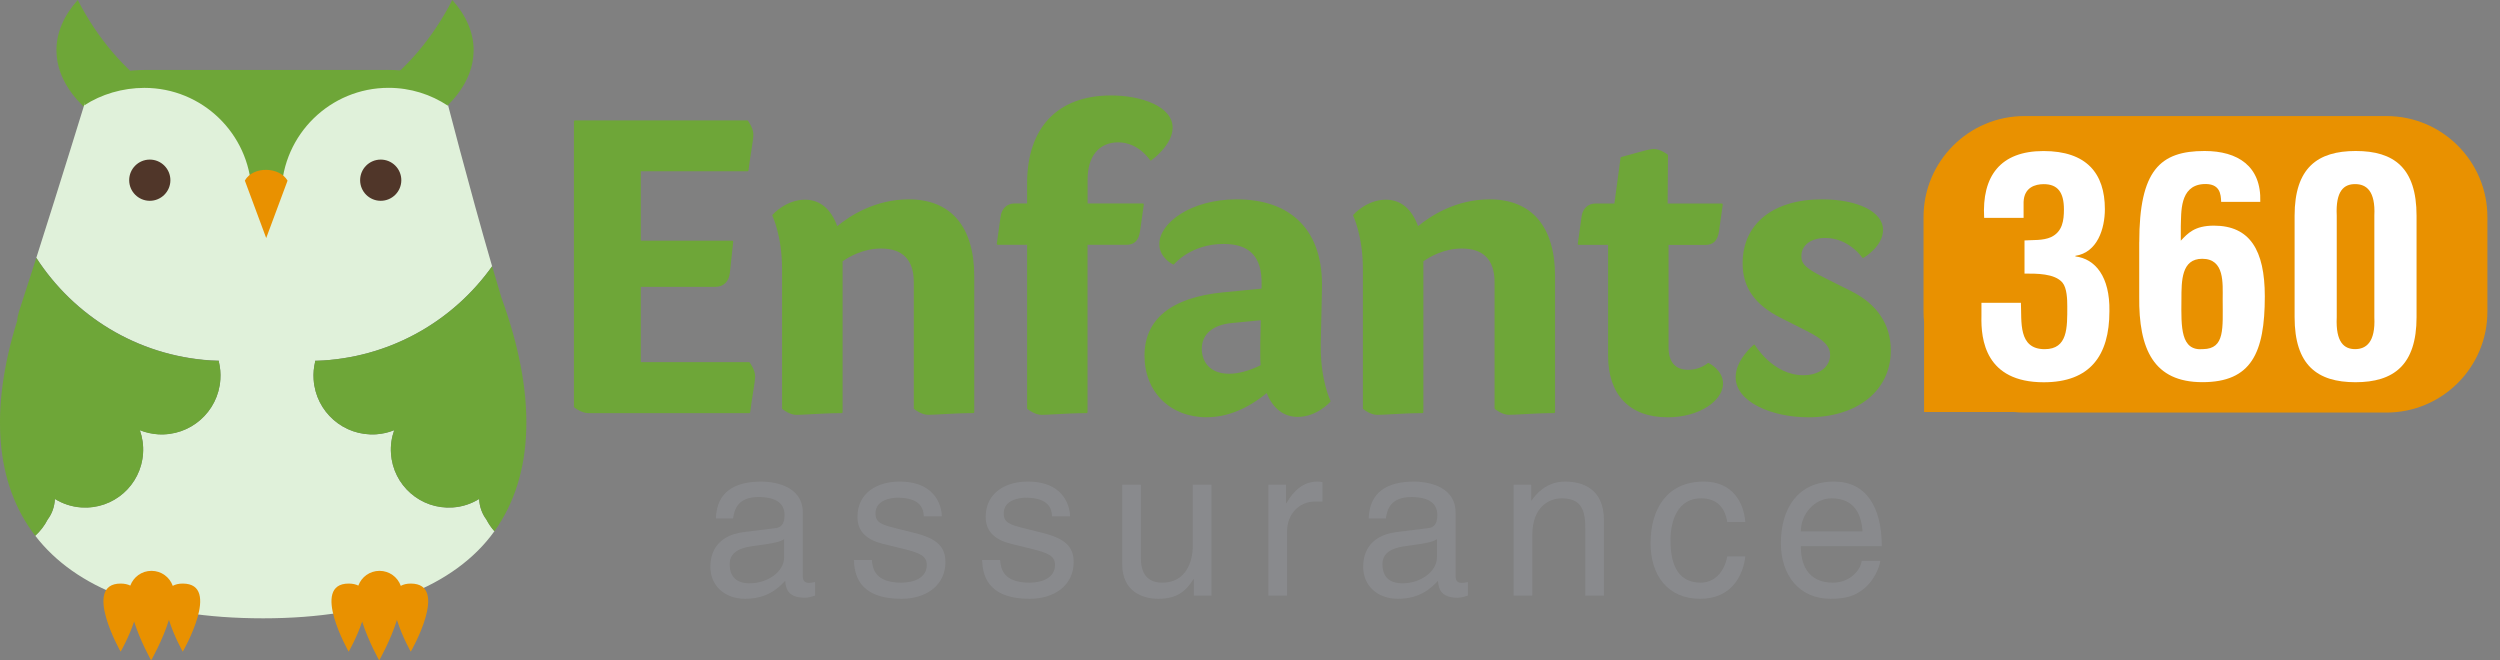 <svg width="159" height="42" viewBox="0 0 159 42" fill="none" xmlns="http://www.w3.org/2000/svg">
<rect x="0" y="0" width="159" height="42" fill="#808080" stroke="none"/>
<path d="M151.771 7.381H128.762C125.214 7.381 122.337 10.258 122.337 13.806V19.815C122.337 20.041 122.348 20.262 122.372 20.481V26.204H128.099C128.317 26.226 128.538 26.239 128.764 26.239H151.774C155.322 26.239 158.199 23.363 158.199 19.815V13.806C158.199 10.258 155.322 7.381 151.774 7.381H151.771Z" fill="#E99100"/>
<path d="M128.759 15.292C129.314 15.254 129.926 15.311 130.444 15.082C131.172 14.736 131.266 14.03 131.266 13.318C131.266 12.226 130.865 11.712 129.983 11.712C129.428 11.712 128.737 11.922 128.7 12.841V13.857H126.192C126.039 11.197 127.225 9.606 129.964 9.606C132.703 9.606 133.87 11.024 133.87 13.302C133.87 14.548 133.391 16.06 131.994 16.27V16.308C133.258 16.462 134.197 17.591 134.159 19.794C134.159 22.608 132.932 24.312 129.983 24.312C126.268 24.312 125.982 21.595 126.02 20.101V19.257H128.53C128.586 20.444 128.338 22.207 130.042 22.207C131.517 22.207 131.479 20.829 131.479 19.487C131.479 19.047 131.46 18.319 131.172 17.974C130.673 17.381 129.506 17.4 128.759 17.4V15.294V15.292Z" fill="white"/>
<path d="M136.057 15.405C136.057 10.83 137.378 9.603 140.211 9.603C142.317 9.603 143.829 10.56 143.754 12.838H141.266C141.247 12.361 141.209 11.633 140.117 11.709C138.605 11.824 138.737 13.528 138.699 14.388V15.307C139.138 14.849 139.562 14.351 140.804 14.351C143.085 14.351 144.042 15.901 144.042 18.85C144.042 22.449 143.18 24.306 140.077 24.306C136.974 24.306 136.017 22.22 136.054 18.85V15.402L136.057 15.405ZM140.117 22.204C141.516 22.185 141.363 20.883 141.363 19.044C141.363 18.009 141.497 16.459 140.06 16.459C138.739 16.459 138.739 17.855 138.739 19.044C138.721 20.826 138.683 22.338 140.12 22.204H140.117Z" fill="white"/>
<path d="M145.937 13.72C145.937 10.676 147.393 9.603 149.825 9.603C152.256 9.603 153.693 10.676 153.693 13.72V20.174C153.693 23.217 152.237 24.309 149.806 24.309C147.374 24.309 145.937 23.217 145.937 20.174V13.72ZM148.617 20.174C148.541 21.783 149.097 22.204 149.784 22.204C150.472 22.204 151.086 21.783 151.008 20.174V13.72C151.086 12.129 150.49 11.709 149.784 11.709C149.078 11.709 148.539 12.129 148.617 13.72V20.174Z" fill="white"/>
<path d="M47.52 7.718C47.52 7.718 47.857 8.16 47.857 8.567C47.857 8.907 47.633 10.021 47.544 10.837H40.697V15.369H46.574L46.361 17.348C46.307 17.849 46.002 18.186 45.498 18.186H40.7V23.096H47.633C47.633 23.096 47.97 23.538 47.97 23.942C47.97 24.282 47.747 25.395 47.658 26.212H37.413C37.006 26.212 36.564 25.862 36.564 25.862V7.718H47.523H47.52Z" fill="#6EA638"/>
<path d="M47.655 26.274H37.41C36.987 26.274 36.542 25.927 36.523 25.91C36.51 25.9 36.502 25.881 36.502 25.862V7.718C36.502 7.686 36.529 7.656 36.561 7.656H47.52C47.539 7.656 47.558 7.664 47.569 7.681C47.582 7.699 47.916 8.144 47.916 8.565C47.916 8.748 47.855 9.144 47.782 9.6C47.717 10.002 47.647 10.455 47.604 10.84C47.601 10.873 47.574 10.894 47.544 10.894H40.756V15.305H46.571C46.587 15.305 46.604 15.313 46.617 15.326C46.628 15.34 46.633 15.356 46.633 15.372L46.42 17.351C46.361 17.909 46.016 18.243 45.495 18.243H40.756V23.031H47.631C47.65 23.031 47.669 23.039 47.679 23.055C47.693 23.074 48.027 23.516 48.027 23.94C48.027 24.123 47.965 24.519 47.892 24.978C47.828 25.379 47.757 25.832 47.714 26.218C47.712 26.247 47.685 26.272 47.655 26.272V26.274ZM36.621 25.832C36.715 25.902 37.079 26.153 37.408 26.153H47.598C47.639 25.778 47.709 25.344 47.771 24.961C47.844 24.509 47.906 24.118 47.906 23.945C47.906 23.616 47.666 23.252 47.598 23.158H40.694C40.662 23.158 40.635 23.131 40.635 23.099V18.189C40.635 18.157 40.662 18.13 40.694 18.13H45.493C45.943 18.13 46.245 17.836 46.296 17.348L46.501 15.437H40.691C40.659 15.437 40.632 15.41 40.632 15.377V10.846C40.632 10.813 40.659 10.786 40.691 10.786H47.485C47.528 10.412 47.596 9.977 47.658 9.595C47.73 9.142 47.792 8.751 47.792 8.578C47.792 8.249 47.553 7.885 47.485 7.791H36.618V25.832H36.621Z" fill="#6EA638"/>
<path d="M61.906 26.212C60.819 26.212 59.477 26.323 59.029 26.323C58.622 26.323 58.18 25.97 58.18 25.97V17.96C58.18 16.588 57.519 15.749 56.034 15.749C54.915 15.749 53.982 16.267 53.529 16.593V26.215C52.443 26.215 51.1 26.325 50.653 26.325C50.246 26.325 49.804 25.972 49.804 25.972V17.097C49.804 14.965 49.184 13.7 49.184 13.7C49.184 13.7 50.019 12.762 51.206 12.762C52.225 12.762 52.88 13.466 53.225 14.49C54.031 13.808 55.638 12.741 57.805 12.741C60.393 12.741 61.906 14.412 61.906 17.577V23.57V26.212Z" fill="#6EA638"/>
<path d="M59.026 26.382C58.603 26.382 58.158 26.029 58.139 26.016C58.126 26.005 58.118 25.986 58.118 25.967V17.957C58.118 16.531 57.417 15.806 56.034 15.806C54.872 15.806 53.955 16.361 53.589 16.62V26.212C53.589 26.245 53.562 26.274 53.527 26.274C52.866 26.274 52.119 26.315 51.518 26.347C51.13 26.369 50.825 26.385 50.647 26.385C50.224 26.385 49.779 26.032 49.76 26.018C49.747 26.008 49.739 25.989 49.739 25.973V17.098C49.739 15.008 49.13 13.738 49.124 13.728C49.113 13.706 49.116 13.679 49.132 13.66C49.167 13.62 49.998 12.7 51.2 12.7C52.144 12.7 52.85 13.283 53.249 14.385C54.052 13.722 55.656 12.679 57.802 12.679C60.485 12.679 61.962 14.418 61.962 17.575V26.21C61.962 26.242 61.935 26.272 61.9 26.272C61.24 26.272 60.493 26.312 59.892 26.345C59.503 26.366 59.199 26.382 59.021 26.382H59.026ZM58.239 25.937C58.333 26.008 58.697 26.261 59.026 26.261C59.199 26.261 59.503 26.245 59.889 26.223C60.471 26.191 61.194 26.153 61.841 26.15V17.575C61.841 14.496 60.407 12.8 57.802 12.8C55.635 12.8 54.025 13.887 53.26 14.534C53.243 14.547 53.225 14.55 53.203 14.544C53.184 14.539 53.168 14.526 53.163 14.507C52.901 13.736 52.351 12.819 51.2 12.819C50.167 12.819 49.402 13.555 49.251 13.709C49.353 13.938 49.86 15.178 49.86 17.095V25.937C49.955 26.008 50.318 26.261 50.647 26.261C50.82 26.261 51.124 26.245 51.51 26.223C52.092 26.191 52.815 26.153 53.462 26.15V16.591C53.462 16.572 53.473 16.553 53.486 16.542C53.842 16.286 54.802 15.688 56.026 15.688C57.468 15.688 58.231 16.472 58.231 17.96V25.94L58.239 25.937Z" fill="#6EA638"/>
<path d="M70.665 6.133C72.541 6.133 74.517 6.807 74.517 8.123C74.517 9.198 73.185 10.15 73.185 10.15C73.185 10.15 72.465 8.993 71.112 8.993C69.759 8.993 69.109 10.031 69.109 11.412V13.002H72.686L72.449 14.685C72.374 15.213 72.158 15.512 71.621 15.512H69.106V26.215C68.02 26.215 66.677 26.326 66.23 26.326C65.823 26.326 65.383 25.972 65.383 25.972V15.512H63.456L63.701 13.76C63.763 13.318 64.073 13.005 64.52 13.005H65.383V11.668C65.383 7.85 67.599 6.133 70.665 6.133Z" fill="#6EA638"/>
<path d="M66.232 26.382C65.809 26.382 65.364 26.029 65.345 26.015C65.332 26.005 65.324 25.986 65.324 25.969V15.571H63.456C63.439 15.571 63.42 15.563 63.41 15.55C63.399 15.536 63.394 15.52 63.396 15.501L63.642 13.749C63.712 13.258 64.057 12.94 64.52 12.94H65.324V11.665C65.324 8.109 67.27 6.071 70.664 6.071C72.608 6.071 74.579 6.774 74.579 8.12C74.579 9.214 73.279 10.158 73.223 10.196C73.209 10.206 73.193 10.209 73.177 10.206C73.161 10.204 73.147 10.193 73.137 10.179C73.129 10.169 72.417 9.053 71.115 9.053C69.899 9.053 69.171 9.934 69.171 11.412V12.94H72.686C72.703 12.94 72.721 12.948 72.732 12.962C72.743 12.975 72.748 12.994 72.746 13.01L72.508 14.692C72.422 15.299 72.15 15.571 71.621 15.571H69.168V26.212C69.168 26.244 69.141 26.274 69.109 26.274C68.448 26.274 67.702 26.314 67.1 26.347C66.712 26.368 66.407 26.385 66.23 26.385L66.232 26.382ZM65.445 25.937C65.539 26.007 65.903 26.261 66.232 26.261C66.405 26.261 66.71 26.244 67.095 26.223C67.677 26.191 68.4 26.153 69.049 26.15V15.512C69.049 15.48 69.076 15.453 69.109 15.453H71.624C72.091 15.453 72.314 15.229 72.39 14.679L72.616 13.067H69.109C69.076 13.067 69.049 13.04 69.049 13.007V11.417C69.049 9.864 69.821 8.937 71.115 8.937C72.314 8.937 73.037 9.834 73.201 10.066C73.439 9.883 74.458 9.039 74.458 8.125C74.458 6.861 72.549 6.198 70.664 6.198C69.103 6.198 67.809 6.653 66.917 7.516C65.941 8.462 65.445 9.859 65.445 11.67V13.007C65.445 13.04 65.418 13.067 65.386 13.067H64.523C64.121 13.067 63.825 13.344 63.763 13.77L63.526 15.455H65.386C65.418 15.455 65.445 15.482 65.445 15.515V25.942V25.937Z" fill="#6EA638"/>
<path d="M83.94 22.117C83.94 24.25 84.56 25.514 84.56 25.514C84.56 25.514 83.724 26.452 82.538 26.452C81.578 26.452 80.942 25.829 80.581 24.899C79.642 25.695 78.321 26.476 76.752 26.476C74.566 26.476 72.854 25.031 72.854 22.619C72.854 20.206 74.765 18.944 77.82 18.65L80.292 18.413L80.3 18.119C80.335 16.421 79.642 15.453 77.814 15.453C75.687 15.453 74.631 16.76 74.631 16.76C74.631 16.76 73.795 16.359 73.795 15.518C73.795 14.25 75.747 12.735 78.647 12.735C82.115 12.735 84.118 14.706 84.018 18.375L83.942 21.823V22.114L83.94 22.117ZM78.17 23.824C78.898 23.824 79.64 23.554 80.238 23.257C80.222 23.05 80.214 22.837 80.214 22.621V21.823L80.249 20.295L78.327 20.481C77.168 20.591 76.372 21.152 76.372 22.179C76.372 23.088 76.96 23.824 78.168 23.824H78.17Z" fill="#6EA638"/>
<path d="M76.752 26.539C74.42 26.539 72.791 24.927 72.791 22.619C72.791 20.311 74.479 18.912 77.811 18.591L80.232 18.359L80.238 18.119C80.257 17.203 80.062 16.547 79.644 16.122C79.246 15.714 78.644 15.515 77.814 15.515C75.743 15.515 74.687 16.788 74.676 16.801C74.657 16.823 74.627 16.831 74.603 16.817C74.568 16.801 73.732 16.391 73.732 15.52C73.732 14.175 75.749 12.679 78.644 12.679C80.399 12.679 81.763 13.17 82.704 14.135C83.664 15.121 84.125 16.55 84.077 18.381L84.001 21.829V22.117C84.001 24.209 84.61 25.476 84.616 25.487C84.627 25.509 84.624 25.536 84.608 25.555C84.573 25.595 83.742 26.514 82.54 26.514C81.65 26.514 80.966 25.991 80.558 24.999C79.348 26.005 78.035 26.536 76.754 26.536L76.752 26.539ZM77.811 15.394C78.679 15.394 79.305 15.604 79.731 16.035C80.173 16.485 80.378 17.168 80.359 18.119L80.351 18.413C80.351 18.443 80.327 18.47 80.297 18.472L77.825 18.71C74.568 19.022 72.915 20.338 72.915 22.616C72.915 24.894 74.458 26.415 76.754 26.415C78.364 26.415 79.704 25.565 80.545 24.854C80.561 24.84 80.58 24.837 80.599 24.84C80.618 24.846 80.634 24.859 80.642 24.878C80.912 25.571 81.459 26.393 82.543 26.393C83.626 26.393 84.341 25.66 84.492 25.503C84.389 25.274 83.882 24.037 83.882 22.117V21.826L83.958 18.378C84.007 16.58 83.556 15.181 82.621 14.218C81.704 13.277 80.367 12.797 78.647 12.797C75.905 12.797 73.856 14.234 73.856 15.518C73.856 16.208 74.455 16.593 74.619 16.685C74.816 16.467 75.892 15.394 77.817 15.394H77.811ZM78.167 23.889C77.04 23.889 76.31 23.22 76.31 22.182C76.31 21.144 77.043 20.546 78.321 20.424L80.243 20.238C80.259 20.238 80.278 20.244 80.289 20.254C80.302 20.265 80.308 20.284 80.308 20.3L80.273 21.829V22.624C80.273 22.84 80.281 23.053 80.297 23.255C80.297 23.279 80.286 23.303 80.265 23.314C79.502 23.694 78.801 23.886 78.175 23.889H78.17H78.167ZM80.186 20.368L78.334 20.546C77.126 20.662 76.434 21.26 76.434 22.185C76.434 22.95 76.889 23.767 78.165 23.77H78.17C78.768 23.77 79.442 23.587 80.176 23.228C80.162 23.034 80.154 22.834 80.154 22.63V21.831L80.186 20.37V20.368Z" fill="#6EA638"/>
<path d="M98.839 26.212C97.753 26.212 96.41 26.323 95.963 26.323C95.556 26.323 95.114 25.97 95.114 25.97V17.96C95.114 16.588 94.453 15.749 92.968 15.749C91.849 15.749 90.916 16.267 90.463 16.593V26.215C89.377 26.215 88.034 26.325 87.587 26.325C87.179 26.325 86.737 25.972 86.737 25.972V17.097C86.737 14.965 86.117 13.7 86.117 13.7C86.117 13.7 86.953 12.762 88.139 12.762C89.158 12.762 89.813 13.466 90.158 14.49C90.965 13.808 92.571 12.741 94.739 12.741C97.327 12.741 98.839 14.412 98.839 17.577V23.57V26.212Z" fill="#6EA638"/>
<path d="M95.963 26.382C95.54 26.382 95.095 26.029 95.077 26.016C95.063 26.005 95.055 25.986 95.055 25.967V17.957C95.055 16.531 94.354 15.806 92.971 15.806C91.809 15.806 90.892 16.361 90.526 16.62V26.212C90.526 26.245 90.499 26.274 90.466 26.274C89.806 26.274 89.059 26.315 88.458 26.347C88.07 26.369 87.765 26.385 87.587 26.385C87.164 26.385 86.719 26.032 86.7 26.018C86.687 26.008 86.679 25.989 86.679 25.973V17.098C86.679 15.008 86.07 13.738 86.064 13.728C86.053 13.706 86.056 13.679 86.072 13.66C86.107 13.62 86.938 12.7 88.14 12.7C89.084 12.7 89.79 13.283 90.189 14.385C90.992 13.722 92.596 12.679 94.742 12.679C97.425 12.679 98.902 14.418 98.902 17.575V26.21C98.902 26.242 98.875 26.272 98.84 26.272C98.18 26.272 97.433 26.312 96.832 26.345C96.443 26.366 96.139 26.382 95.961 26.382H95.963ZM95.176 25.937C95.271 26.008 95.635 26.261 95.963 26.261C96.136 26.261 96.441 26.245 96.826 26.223C97.409 26.191 98.131 26.153 98.781 26.15V17.575C98.781 14.496 97.347 12.8 94.742 12.8C92.575 12.8 90.965 13.887 90.2 14.534C90.183 14.547 90.165 14.55 90.143 14.544C90.124 14.539 90.108 14.526 90.103 14.507C89.841 13.736 89.291 12.819 88.14 12.819C87.107 12.819 86.342 13.555 86.191 13.709C86.293 13.938 86.8 15.178 86.8 17.095V25.937C86.894 26.008 87.258 26.261 87.587 26.261C87.76 26.261 88.064 26.245 88.45 26.223C89.032 26.191 89.755 26.153 90.404 26.15V16.591C90.404 16.572 90.413 16.553 90.429 16.542C90.785 16.286 91.744 15.688 92.968 15.688C94.411 15.688 95.174 16.472 95.174 17.96V25.94L95.176 25.937Z" fill="#6EA638"/>
<path d="M106.021 9.872L106 13H109.507L109.27 14.685C109.194 15.213 108.979 15.512 108.445 15.512H106.062V22.088C106.062 23.134 106.582 23.576 107.369 23.579C108.157 23.581 108.647 23.142 108.647 23.142C108.647 23.142 109.526 23.57 109.526 24.398C109.526 25.39 108.13 26.477 106.043 26.477C103.765 26.477 102.333 25.14 102.333 22.616V15.51H100.406L100.651 13.757C100.713 13.315 101.023 13.002 101.471 13.002H102.73L103.126 10.042C103.972 9.821 104.854 9.533 105.172 9.533C105.585 9.533 106.019 9.872 106.019 9.872H106.021Z" fill="#6EA638"/>
<path d="M106.043 26.538C103.647 26.538 102.274 25.11 102.274 22.619V15.574H100.406C100.387 15.574 100.371 15.566 100.36 15.553C100.35 15.539 100.344 15.523 100.347 15.504L100.592 13.752C100.662 13.261 101.007 12.943 101.471 12.943H102.676L103.067 10.037C103.07 10.012 103.089 9.994 103.113 9.985C103.366 9.918 103.625 9.848 103.868 9.778C104.445 9.616 104.941 9.476 105.175 9.476C105.601 9.476 106.041 9.813 106.06 9.829C106.073 9.84 106.084 9.859 106.084 9.878L106.062 12.945H109.508C109.526 12.945 109.543 12.954 109.553 12.967C109.564 12.981 109.57 12.997 109.567 13.016L109.33 14.701C109.243 15.307 108.971 15.579 108.443 15.579H106.119V22.093C106.119 23.026 106.55 23.519 107.367 23.522C108.125 23.522 108.599 23.107 108.604 23.101C108.623 23.085 108.65 23.082 108.672 23.09C108.71 23.109 109.586 23.546 109.586 24.401C109.586 25.433 108.162 26.541 106.043 26.541V26.538ZM100.476 15.45H102.334C102.366 15.45 102.396 15.477 102.396 15.512V22.619C102.396 25.034 103.725 26.417 106.043 26.417C108.09 26.417 109.464 25.374 109.464 24.398C109.464 23.71 108.812 23.303 108.653 23.214C108.529 23.314 108.065 23.638 107.378 23.638C106.744 23.635 106 23.363 106 22.085V15.509C106 15.477 106.027 15.447 106.062 15.447H108.445C108.912 15.447 109.136 15.224 109.211 14.674L109.438 13.059H106C105.984 13.059 105.968 13.053 105.957 13.04C105.946 13.029 105.938 13.013 105.941 12.997L105.962 9.899C105.868 9.832 105.51 9.589 105.175 9.589C104.96 9.589 104.445 9.735 103.903 9.888C103.671 9.953 103.426 10.023 103.183 10.088L102.792 13.008C102.789 13.037 102.762 13.059 102.733 13.059H101.474C101.072 13.059 100.776 13.334 100.716 13.762L100.479 15.447L100.476 15.45Z" fill="#6EA638"/>
<path d="M115.875 12.738C118.042 12.738 119.706 13.477 119.706 14.612C119.706 15.647 118.493 16.34 118.493 16.34C118.493 16.34 117.635 15.07 116.104 15.07C115.193 15.07 114.513 15.515 114.513 16.294C114.513 16.852 114.861 17.138 116.096 17.755L117.732 18.575C119.318 19.367 120.202 20.648 120.202 22.284C120.202 24.826 118.107 26.476 114.999 26.476C112.591 26.476 110.451 25.473 110.451 23.985C110.451 22.91 111.572 21.977 111.572 21.977C111.572 21.977 112.713 23.918 114.694 23.921C115.77 23.921 116.463 23.349 116.463 22.575C116.463 21.985 116.058 21.556 114.91 20.977L113.284 20.154C111.491 19.249 110.896 18.081 110.896 16.744C110.896 14.312 112.777 12.732 115.878 12.732L115.875 12.738Z" fill="#6EA638"/>
<path d="M114.993 26.539C112.728 26.539 110.386 25.584 110.386 23.988C110.386 22.896 111.483 21.972 111.529 21.934C111.542 21.923 111.561 21.918 111.577 21.921C111.594 21.923 111.61 21.934 111.618 21.95C111.629 21.969 112.764 23.862 114.688 23.864C115.697 23.864 116.395 23.336 116.395 22.578C116.395 22.009 115.982 21.592 114.877 21.034L113.252 20.214C111.599 19.378 110.831 18.278 110.831 16.75C110.831 14.237 112.764 12.679 115.872 12.679H115.877C118.163 12.679 119.762 13.477 119.762 14.615C119.762 15.671 118.568 16.367 118.517 16.397C118.49 16.413 118.455 16.405 118.436 16.378C118.428 16.364 117.576 15.135 116.098 15.135C115.168 15.135 114.567 15.593 114.567 16.299C114.567 16.806 114.872 17.084 116.117 17.707L117.754 18.526C119.39 19.346 120.256 20.648 120.256 22.29C120.256 24.832 118.139 26.541 114.99 26.541L114.993 26.539ZM111.553 22.074C111.335 22.274 110.504 23.085 110.504 23.988C110.504 25.35 112.475 26.417 114.99 26.417C118.066 26.417 120.134 24.757 120.134 22.287C120.134 20.694 119.293 19.43 117.697 18.631L116.061 17.812C114.847 17.205 114.446 16.901 114.446 16.297C114.446 15.515 115.096 15.011 116.098 15.011C117.473 15.011 118.325 16.027 118.503 16.259C118.722 16.122 119.641 15.485 119.641 14.612C119.641 13.544 118.091 12.797 115.872 12.797C115.872 12.797 115.869 12.797 115.867 12.797C112.834 12.797 110.952 14.313 110.952 16.747C110.952 18.224 111.701 19.289 113.308 20.104L114.934 20.923C116.09 21.505 116.519 21.956 116.519 22.576C116.519 23.403 115.769 23.98 114.694 23.98C112.898 23.98 111.771 22.403 111.553 22.069V22.074Z" fill="#6EA638"/>
<path d="M45.531 32.974C45.585 31.289 46.703 30.628 48.442 30.628C49.008 30.628 51.057 30.79 51.057 32.596V36.654C51.057 36.95 51.206 37.072 51.448 37.072C51.556 37.072 51.704 37.045 51.839 37.018V37.88C51.637 37.934 51.462 38.015 51.192 38.015C50.141 38.015 49.979 37.476 49.938 36.937C49.48 37.436 48.766 38.083 47.391 38.083C46.097 38.083 45.18 37.26 45.18 36.047C45.18 35.454 45.355 34.079 47.323 33.837L49.278 33.594C49.561 33.567 49.898 33.459 49.898 32.758C49.898 32.017 49.359 31.612 48.24 31.612C46.892 31.612 46.703 32.435 46.623 32.974H45.531ZM49.871 34.281C49.682 34.43 49.386 34.537 47.916 34.726C47.337 34.807 46.407 34.982 46.407 35.872C46.407 36.64 46.798 37.099 47.687 37.099C48.793 37.099 49.871 36.384 49.871 35.441V34.281Z" fill="#898A8D"/>
<path d="M58.754 32.839C58.74 32.394 58.579 31.653 57.083 31.653C56.718 31.653 55.681 31.774 55.681 32.65C55.681 33.23 56.044 33.365 56.961 33.594L58.147 33.891C59.617 34.255 60.129 34.794 60.129 35.751C60.129 37.206 58.929 38.083 57.339 38.083C54.548 38.083 54.346 36.465 54.306 35.616H55.451C55.492 36.169 55.654 37.058 57.325 37.058C58.174 37.058 58.943 36.721 58.943 35.939C58.943 35.373 58.552 35.185 57.541 34.928L56.166 34.592C55.182 34.349 54.535 33.85 54.535 32.88C54.535 31.329 55.815 30.628 57.204 30.628C59.724 30.628 59.9 32.489 59.9 32.839H58.754Z" fill="#898A8D"/>
<path d="M66.909 32.839C66.896 32.394 66.734 31.653 65.238 31.653C64.874 31.653 63.836 31.774 63.836 32.65C63.836 33.23 64.2 33.365 65.116 33.594L66.303 33.891C67.772 34.255 68.284 34.794 68.284 35.751C68.284 37.206 67.084 38.083 65.494 38.083C62.704 38.083 62.501 36.465 62.461 35.616H63.607C63.647 36.169 63.809 37.058 65.48 37.058C66.33 37.058 67.098 36.721 67.098 35.939C67.098 35.373 66.707 35.185 65.696 34.928L64.321 34.592C63.337 34.349 62.69 33.85 62.69 32.88C62.69 31.329 63.971 30.628 65.359 30.628C67.88 30.628 68.055 32.489 68.055 32.839H66.909Z" fill="#898A8D"/>
<path d="M75.93 37.881V36.856L75.903 36.829C75.404 37.651 74.797 38.083 73.665 38.083C72.627 38.083 71.374 37.584 71.374 35.899V30.831H72.56V35.508C72.56 36.667 73.153 37.058 73.921 37.058C75.417 37.058 75.862 35.737 75.862 34.713V30.831H77.048V37.881H75.93Z" fill="#898A8D"/>
<path d="M81.858 37.88H80.671V30.831H81.79V32.003H81.817C82.289 31.181 82.909 30.628 83.799 30.628C83.947 30.628 84.014 30.642 84.109 30.669V31.896H83.664C82.558 31.896 81.858 32.758 81.858 33.783V37.88Z" fill="#898A8D"/>
<path d="M87.048 32.974C87.102 31.289 88.221 30.628 89.96 30.628C90.526 30.628 92.575 30.79 92.575 32.596V36.654C92.575 36.95 92.723 37.072 92.966 37.072C93.074 37.072 93.222 37.045 93.357 37.018V37.88C93.154 37.934 92.979 38.015 92.71 38.015C91.658 38.015 91.496 37.476 91.456 36.937C90.998 37.436 90.283 38.083 88.908 38.083C87.614 38.083 86.698 37.26 86.698 36.047C86.698 35.454 86.873 34.079 88.841 33.837L90.796 33.594C91.079 33.567 91.416 33.459 91.416 32.758C91.416 32.017 90.876 31.613 89.758 31.613C88.41 31.613 88.221 32.435 88.14 32.974H87.048ZM91.389 34.282C91.2 34.43 90.903 34.538 89.434 34.726C88.855 34.807 87.924 34.982 87.924 35.872C87.924 36.64 88.315 37.099 89.205 37.099C90.31 37.099 91.389 36.384 91.389 35.441V34.282Z" fill="#898A8D"/>
<path d="M102.01 37.88H100.824V33.54C100.824 32.313 100.473 31.693 99.314 31.693C98.64 31.693 97.454 32.125 97.454 34.039V37.88H96.268V30.831H97.386V31.828H97.413C97.669 31.451 98.33 30.628 99.543 30.628C100.635 30.628 102.01 31.073 102.01 33.082V37.88Z" fill="#898A8D"/>
<path d="M109.855 33.203C109.707 32.26 109.181 31.693 108.184 31.693C106.714 31.693 106.243 33.095 106.243 34.349C106.243 35.602 106.539 37.058 108.17 37.058C108.966 37.058 109.653 36.465 109.855 35.387H111.001C110.88 36.506 110.192 38.083 108.13 38.083C106.067 38.083 104.976 36.587 104.976 34.551C104.976 32.367 106.027 30.628 108.359 30.628C110.206 30.628 110.907 31.976 111.001 33.203H109.855Z" fill="#898A8D"/>
<path d="M119.587 35.67C119.547 36.007 119.223 37.004 118.333 37.597C118.01 37.813 117.552 38.083 116.419 38.083C114.438 38.083 113.265 36.587 113.265 34.551C113.265 32.367 114.317 30.628 116.649 30.628C118.684 30.628 119.681 32.246 119.681 34.74H114.532C114.532 36.209 115.22 37.058 116.581 37.058C117.7 37.058 118.36 36.196 118.401 35.67H119.587ZM118.455 33.796C118.387 32.704 117.929 31.693 116.487 31.693C115.395 31.693 114.532 32.704 114.532 33.796H118.455Z" fill="#898A8D"/>
<path d="M16.857 8.099C11.845 8.099 7.442 4.866 4.946 0C4.078 0.965 3.59 2.049 3.59 3.195C3.59 7.201 9.529 10.447 16.857 10.447C24.184 10.447 30.123 7.201 30.123 3.195C30.123 2.049 29.632 0.965 28.767 0C26.271 4.866 21.871 8.099 16.857 8.099Z" fill="#6EA638"/>
<path d="M30.471 31.736C29.978 32.041 29.404 32.235 28.787 32.275C26.754 32.41 24.999 30.873 24.867 28.841C24.832 28.323 24.907 27.822 25.072 27.361C24.713 27.504 24.33 27.595 23.926 27.622C21.863 27.757 20.084 26.199 19.947 24.136C19.92 23.748 19.955 23.371 20.041 23.012C20.041 22.991 20.041 22.966 20.038 22.945C20.216 22.939 20.394 22.937 20.575 22.923C25.039 22.629 28.889 20.316 31.299 16.936C29.822 11.865 28.326 6.028 28.326 6.028C27.978 5.297 26.84 5.413 25.894 5.664C25.651 5.017 24.945 4.548 24.109 4.548C23.333 4.548 22.669 4.952 22.384 5.526C22.26 5.451 22.136 5.373 22.012 5.303H11.471C11.441 5.319 11.411 5.338 11.382 5.354C11.058 4.871 10.451 4.545 9.756 4.545C9.06 4.545 8.505 4.844 8.171 5.295C7.33 4.858 6.214 4.693 5.499 6.214C5.499 6.214 3.86 11.544 2.31 16.396C4.685 20.063 8.696 22.608 13.39 22.918C13.571 22.929 13.746 22.934 13.927 22.939C13.927 22.961 13.924 22.985 13.921 23.007C14.007 23.365 14.043 23.743 14.015 24.131C13.881 26.191 12.101 27.752 10.039 27.617C9.635 27.59 9.249 27.498 8.893 27.355C9.058 27.816 9.133 28.315 9.098 28.835C8.963 30.868 7.211 32.405 5.178 32.27C4.558 32.23 3.987 32.035 3.493 31.731C3.464 32.248 3.297 32.685 3.032 33.036C2.83 33.427 2.561 33.777 2.24 34.071C4.795 37.392 9.57 39.325 16.738 39.325C23.907 39.325 28.945 37.279 31.445 33.785C31.245 33.559 31.073 33.311 30.932 33.038C30.668 32.688 30.501 32.251 30.471 31.733" fill="#E0F1DA"/>
<path d="M3.032 33.041C3.296 32.691 3.463 32.254 3.493 31.736C3.986 32.041 4.561 32.235 5.178 32.276C7.208 32.41 8.963 30.874 9.098 28.841C9.133 28.323 9.057 27.822 8.893 27.364C9.249 27.507 9.634 27.596 10.039 27.625C12.098 27.76 13.88 26.199 14.015 24.139C14.042 23.754 14.007 23.377 13.921 23.018C13.921 22.996 13.924 22.972 13.926 22.951C13.748 22.945 13.57 22.942 13.39 22.929C8.693 22.619 4.685 20.074 2.309 16.407C1.929 17.596 1.555 18.756 1.212 19.799C1.142 20.017 1.104 20.214 1.094 20.395C-0.656 25.991 -0.33 30.736 2.242 34.077C2.563 33.783 2.833 33.435 3.032 33.041Z" fill="#6EA638"/>
<path d="M31.895 18.944C31.698 18.303 31.498 17.629 31.299 16.938C28.889 20.319 25.039 22.63 20.575 22.926C20.394 22.937 20.219 22.942 20.038 22.948C20.038 22.969 20.041 22.994 20.041 23.015C19.954 23.374 19.919 23.751 19.946 24.137C20.081 26.199 21.863 27.757 23.926 27.622C24.33 27.595 24.713 27.504 25.071 27.361C24.907 27.822 24.829 28.321 24.866 28.838C24.999 30.871 26.754 32.408 28.786 32.273C29.406 32.235 29.978 32.038 30.471 31.734C30.501 32.251 30.668 32.688 30.932 33.038C31.073 33.311 31.245 33.559 31.445 33.788C34.03 30.173 34.114 25.013 31.895 18.944Z" fill="#6EA638"/>
<path d="M10.837 11.46C10.837 12.183 10.249 12.771 9.527 12.771C8.804 12.771 8.216 12.183 8.216 11.46C8.216 10.738 8.804 10.15 9.527 10.15C10.249 10.15 10.837 10.738 10.837 11.46Z" fill="#503629"/>
<path d="M25.524 11.46C25.524 12.183 24.939 12.771 24.214 12.771C23.489 12.771 22.904 12.183 22.904 11.46C22.904 10.738 23.489 10.15 24.214 10.15C24.939 10.15 25.524 10.738 25.524 11.46Z" fill="#503629"/>
<path d="M24.567 4.446H9.376C6.612 4.446 5.291 5.33 5.364 6.699C6.437 5.996 7.801 5.589 9.182 5.589C12.859 5.589 15.854 8.498 15.997 12.14C16.234 12.094 16.48 12.067 16.727 12.067C17.137 12.067 17.528 12.132 17.898 12.248C17.984 8.554 21 5.586 24.715 5.586C26.109 5.586 27.406 6.007 28.487 6.724C28.619 5.308 27.344 4.443 24.562 4.443" fill="#6EA638"/>
<path d="M15.573 11.482C16.099 10.549 17.782 10.6 18.288 11.49L16.93 15.14L15.571 11.482H15.573Z" fill="#E99100"/>
<path d="M11.624 37.115C11.357 37.115 11.15 37.169 10.988 37.261C10.789 36.703 10.26 36.306 9.635 36.306C9.009 36.306 8.492 36.697 8.287 37.244C8.128 37.163 7.925 37.115 7.672 37.115C5.211 37.115 7.672 41.447 7.672 41.447C7.672 41.447 8.203 40.525 8.529 39.531C8.934 40.803 9.613 42 9.613 42C9.613 42 10.338 40.736 10.745 39.425C11.063 40.458 11.624 41.447 11.624 41.447C11.624 41.447 14.118 37.115 11.624 37.115Z" fill="#E99100"/>
<path d="M26.128 37.115C25.861 37.115 25.653 37.169 25.491 37.261C25.292 36.703 24.761 36.306 24.138 36.306C23.515 36.306 22.992 36.697 22.79 37.244C22.631 37.163 22.432 37.115 22.175 37.115C19.714 37.115 22.175 41.447 22.175 41.447C22.175 41.447 22.707 40.525 23.033 39.531C23.437 40.803 24.116 42 24.116 42C24.116 42 24.842 40.736 25.246 39.425C25.564 40.458 26.125 41.447 26.125 41.447C26.125 41.447 28.619 37.115 26.125 37.115" fill="#E99100"/>
</svg>
